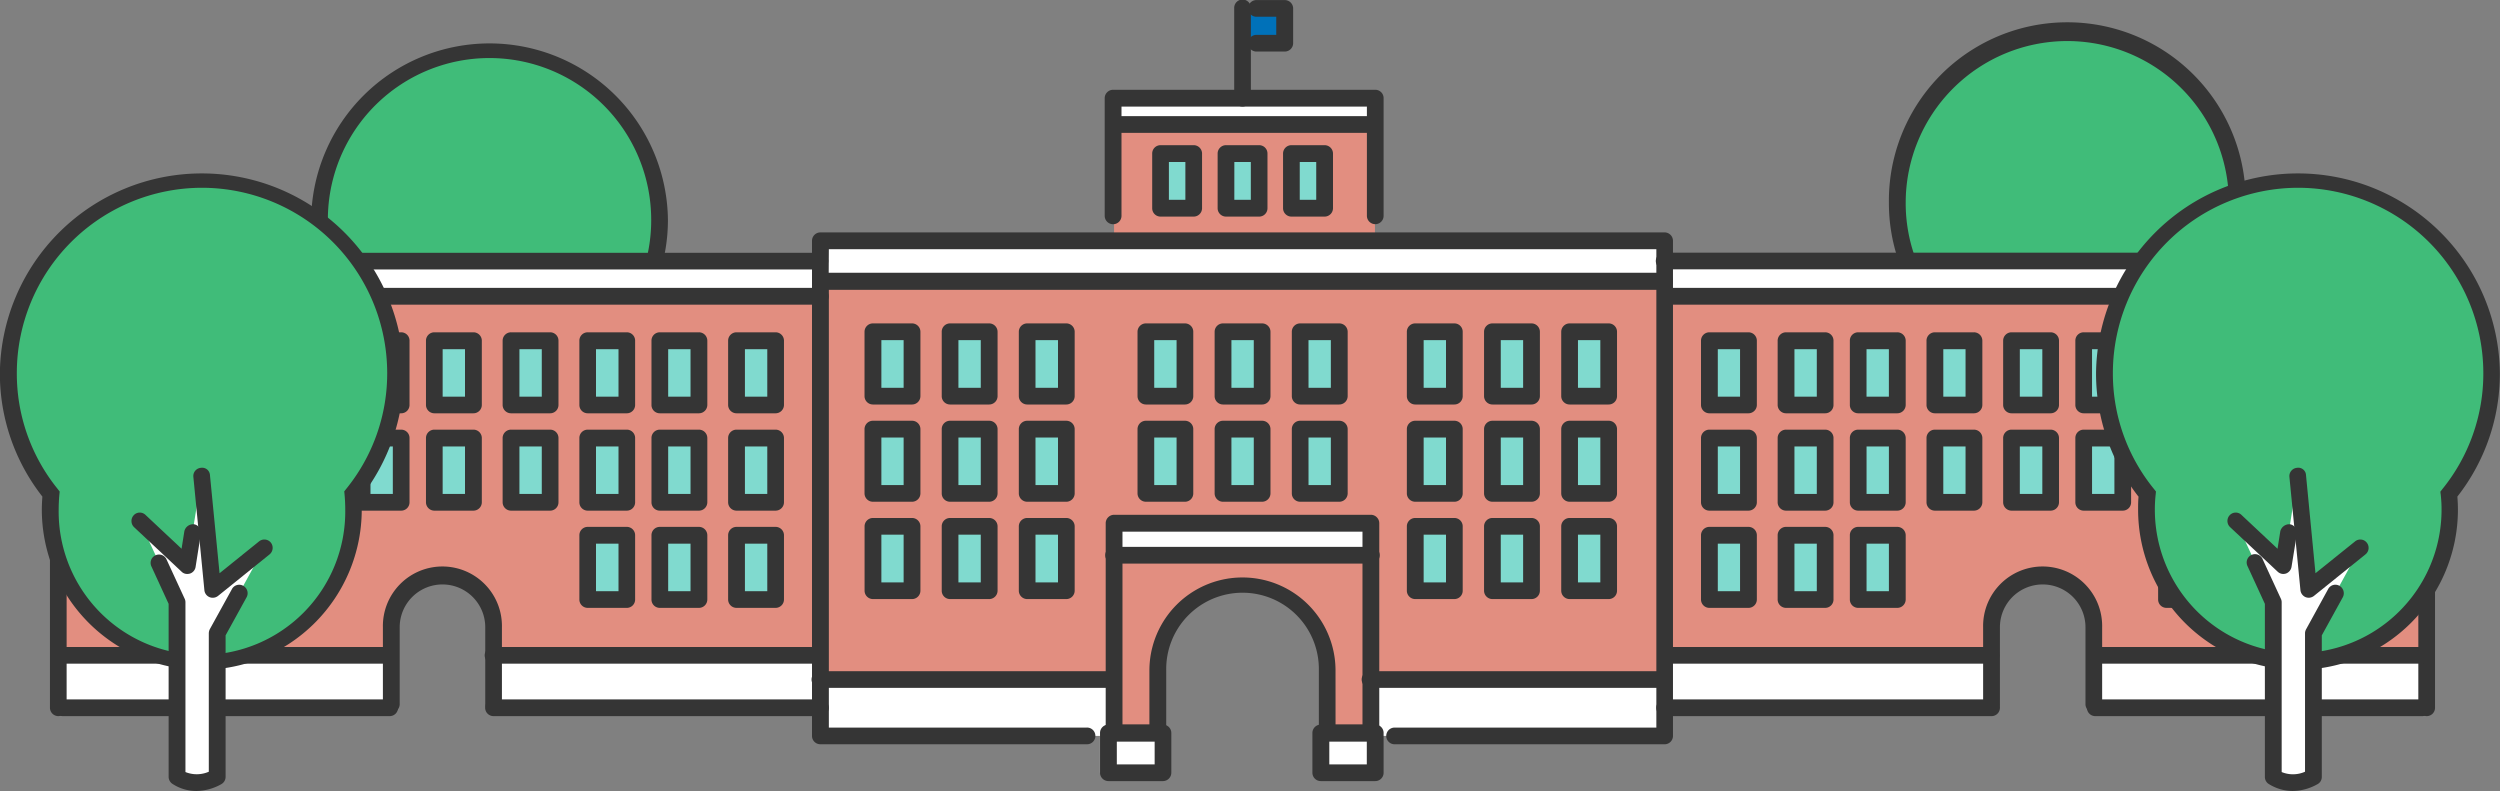 <svg xmlns="http://www.w3.org/2000/svg" width="100" height="31.639" viewBox="0 0 100 31.639">
  <rect x="0" y="0" width="100" height="31.639" fill="#808080" stroke="none"/>
  <g id="link_kiso-data" transform="translate(-12.927 -24.638)">
    <g id="グループ_62695" data-name="グループ 62695" transform="translate(88.483 25.608)">
      <g id="グループ_62693" data-name="グループ 62693" transform="translate(0.334 0.334)">
        <path id="パス_106389" data-name="パス 106389" d="M29.981,31.735a6.8,6.8,0,1,1,12.1,4.254c.018.178.027.365.027.547a5.329,5.329,0,1,1-10.658,0c0-.182.009-.369.027-.547A6.78,6.78,0,0,1,29.981,31.735Z" transform="translate(-29.981 -24.931)" fill="#40bc79"/>
      </g>
      <g id="グループ_62694" data-name="グループ 62694">
        <path id="パス_106390" data-name="パス 106390" d="M37.044,42.46A5.675,5.675,0,0,1,31.375,36.8c0-.147.009-.3.022-.445a7.054,7.054,0,0,1-1.491-4.357,7.136,7.136,0,1,1,14.271,0,7.054,7.054,0,0,1-1.491,4.357c.013.147.022.3.022.445A5.674,5.674,0,0,1,37.044,42.46Zm0-16.932a6.469,6.469,0,0,0-6.466,6.466A6.4,6.4,0,0,0,32,36.039l.089.1-.013.138a4.951,4.951,0,0,0-.027.516,5,5,0,1,0,9.99,0,4.947,4.947,0,0,0-.027-.516L42,36.141l.085-.1a6.4,6.4,0,0,0,1.42-4.045A6.468,6.468,0,0,0,37.044,25.528Z" transform="translate(-29.906 -24.856)" fill="#353535"/>
      </g>
      <path id="パス_106391" data-name="パス 106391" d="M31.018,28.857l1.669,1.566.507-3.151.387,3.983,1.811-1.46-1.651,3v5.051a1.33,1.33,0,0,1-1.411,0V31.7Z" transform="translate(-26.07 -16.517)" fill="#fff"/>
      <path id="パス_106392" data-name="パス 106392" d="M32.154,31.852a.357.357,0,0,1-.134-.027.343.343,0,0,1-.2-.276l-.387-3.987a.33.33,0,0,1,.3-.36l.031,0a.337.337,0,0,1,.334.3l.325,3.369L33.756,29.8a.347.347,0,0,1,.472.053.337.337,0,0,1-.053.467l-1.811,1.455A.345.345,0,0,1,32.154,31.852Z" transform="translate(-24.643 -16.78)" fill="#353535"/>
      <path id="パス_106393" data-name="パス 106393" d="M32.945,29.79a.324.324,0,0,1-.227-.093L31.049,28.13a.336.336,0,0,1-.018-.472.332.332,0,0,1,.472-.013l1.21,1.135.089-.534a.319.319,0,0,1,.383-.28.333.333,0,0,1,.276.383l-.187,1.157a.342.342,0,0,1-.223.267A.447.447,0,0,1,32.945,29.79Z" transform="translate(-26.328 -15.55)" fill="#353535"/>
      <path id="パス_106394" data-name="パス 106394" d="M32.749,36.279a1.537,1.537,0,0,1-.886-.267.329.329,0,0,1-.133-.267V29.671l-.605-1.313a.336.336,0,0,1,.165-.441.329.329,0,0,1,.445.165l.632,1.375a.311.311,0,0,1,.031.138v5.95a.944.944,0,0,0,.743-.013V30.7a.408.408,0,0,1,.04-.165l.779-1.411a.321.321,0,0,1,.454-.129.334.334,0,0,1,.133.449l-.734,1.339v4.962a.341.341,0,0,1-.174.294A1.812,1.812,0,0,1,32.749,36.279Z" transform="translate(-25.803 -14.417)" fill="#353535"/>
    </g>
    <g id="グループ_62698" data-name="グループ 62698" transform="translate(25.374 26.293)">
      <g id="グループ_62696" data-name="グループ 62696" transform="translate(0.334 0.334)">
        <path id="パス_106395" data-name="パス 106395" d="M15.8,31.885a6.8,6.8,0,1,1,12.1,4.254c.018.182.027.365.027.552a5.331,5.331,0,0,1-10.662,0c0-.187.013-.369.031-.552A6.78,6.78,0,0,1,15.8,31.885Z" transform="translate(-15.799 -25.085)" fill="#40bc79"/>
      </g>
      <g id="グループ_62697" data-name="グループ 62697">
        <path id="パス_106396" data-name="パス 106396" d="M22.857,42.614a5.674,5.674,0,0,1-5.665-5.665c0-.151.009-.3.022-.445a7.058,7.058,0,0,1-1.491-4.361,7.136,7.136,0,0,1,14.271,0A7.066,7.066,0,0,1,28.5,36.5c.013.147.022.294.022.445A5.678,5.678,0,0,1,22.857,42.614Zm0-16.937a6.464,6.464,0,0,0-5.042,10.511l.085.107-.013.134c-.013.174-.022.343-.022.521a5,5,0,1,0,9.964-.521l-.013-.134.085-.107a6.373,6.373,0,0,0,1.424-4.045A6.471,6.471,0,0,0,22.857,25.677Z" transform="translate(-15.724 -25.01)" fill="#353535"/>
      </g>
      <path id="パス_106397" data-name="パス 106397" d="M16.836,29.015,18.5,30.577l.507-3.151.383,3.983,1.816-1.455-1.651,3V38a1.33,1.33,0,0,1-1.411,0v-6.15Z" transform="translate(-11.888 -16.675)" fill="#fff"/>
      <path id="パス_106398" data-name="パス 106398" d="M17.968,32a.338.338,0,0,1-.334-.3l-.383-3.983a.33.33,0,0,1,.3-.36.316.316,0,0,1,.365.3l.329,3.364,1.331-1.072a.336.336,0,0,1,.418.525l-1.816,1.455A.359.359,0,0,1,17.968,32Z" transform="translate(-10.461 -16.935)" fill="#353535"/>
      <path id="パス_106399" data-name="パス 106399" d="M18.764,29.944a.316.316,0,0,1-.227-.093l-1.669-1.562a.337.337,0,0,1-.018-.476.332.332,0,0,1,.472-.013l1.21,1.135.089-.538A.37.37,0,0,1,19,28.12a.336.336,0,0,1,.276.383l-.187,1.157a.336.336,0,0,1-.222.267A.447.447,0,0,1,18.764,29.944Z" transform="translate(-12.147 -15.704)" fill="#353535"/>
      <path id="パス_106400" data-name="パス 106400" d="M18.568,36.433a1.59,1.59,0,0,1-.886-.263.342.342,0,0,1-.133-.267V29.825l-.605-1.313a.332.332,0,0,1,.165-.441.327.327,0,0,1,.445.165l.632,1.375a.316.316,0,0,1,.031.142V35.7a1.031,1.031,0,0,0,.743-.013V30.853a.317.317,0,0,1,.04-.16l.779-1.415a.325.325,0,0,1,.454-.129.334.334,0,0,1,.129.454l-.734,1.335V35.9a.342.342,0,0,1-.174.294A1.886,1.886,0,0,1,18.568,36.433Z" transform="translate(-11.621 -14.571)" fill="#353535"/>
    </g>
    <g id="グループ_62719" data-name="グループ 62719" transform="translate(14.925 24.638)">
      <g id="グループ_62718" data-name="グループ 62718">
        <rect id="長方形_21155" data-name="長方形 21155" width="30.448" height="1.462" transform="translate(0.334 10.44)" fill="#fff"/>
        <rect id="長方形_21156" data-name="長方形 21156" width="10.473" height="1.037" transform="translate(42.527 3.926)" fill="#fff"/>
        <rect id="長方形_21157" data-name="長方形 21157" width="13.103" height="2.13" transform="translate(0.486 26.182)" fill="#fff"/>
        <rect id="長方形_21158" data-name="長方形 21158" width="13.075" height="2.097" transform="translate(17.74 26.215)" fill="#fff"/>
        <rect id="長方形_21159" data-name="長方形 21159" width="11.75" height="2.289" transform="translate(30.815 27.147)" fill="#fff"/>
        <rect id="長方形_21160" data-name="長方形 21160" width="10.296" height="1.431" transform="translate(42.532 20.889)" fill="#fff"/>
        <rect id="長方形_21161" data-name="長方形 21161" width="2.518" height="1.473" transform="translate(42 29.436)" fill="#fff"/>
        <rect id="長方形_21162" data-name="長方形 21162" width="2.179" height="1.59" transform="translate(50.834 29.319)" fill="#fff"/>
        <rect id="長方形_21163" data-name="長方形 21163" width="11.705" height="2.256" transform="translate(52.883 27.18)" fill="#fff"/>
        <rect id="長方形_21164" data-name="長方形 21164" width="33.784" height="1.673" transform="translate(30.815 9.631)" fill="#fff"/>
        <rect id="長方形_21165" data-name="長方形 21165" width="30.448" height="1.462" transform="translate(64.622 10.44)" fill="#fff"/>
        <rect id="長方形_21166" data-name="長方形 21166" width="13.045" height="2.391" transform="translate(64.618 26.215)" fill="#fff"/>
        <rect id="長方形_21167" data-name="長方形 21167" width="13.173" height="2.097" transform="translate(81.717 26.215)" fill="#fff"/>
        <g id="グループ_62717" data-name="グループ 62717">
          <path id="パス_106401" data-name="パス 106401" d="M58.194,41.592l-13.073.033-.169-1.684L43.935,38.69,42.522,38.6l-1.312.879-.27,2.141L27.9,41.592V27.313h30.3Z" transform="translate(36.724 -15.41)" fill="#e28e80"/>
          <path id="パス_106402" data-name="パス 106402" d="M41.2,31.121H28.156a.334.334,0,1,1,0-.667H41.2a.334.334,0,0,1,0,.667Z" transform="translate(36.462 -4.573)" fill="#353535"/>
          <path id="パス_106403" data-name="パス 106403" d="M58.48,27.9H28.149a.336.336,0,0,1-.334-.334.34.34,0,0,1,.334-.338H58.48a.337.337,0,0,1,.334.338A.333.333,0,0,1,58.48,27.9Z" transform="translate(36.438 -15.713)" fill="#353535"/>
          <g id="グループ_62700" data-name="グループ 62700" transform="translate(66.042 13.292)">
            <g id="グループ_62699" data-name="グループ 62699" transform="translate(0.335 0.334)">
              <rect id="長方形_21168" data-name="長方形 21168" width="1.564" height="2.574" transform="translate(1.564 2.574) rotate(180)" fill="#80dacf"/>
              <rect id="長方形_21169" data-name="長方形 21169" width="1.564" height="2.574" transform="translate(1.564 6.466) rotate(180)" fill="#80dacf"/>
              <rect id="長方形_21170" data-name="長方形 21170" width="1.564" height="2.574" transform="translate(1.564 10.357) rotate(180)" fill="#80dacf"/>
            </g>
            <path id="パス_106404" data-name="パス 106404" d="M30.117,30.865H28.551a.336.336,0,0,1-.334-.334V27.959a.336.336,0,0,1,.334-.334h1.566a.336.336,0,0,1,.334.334v2.572A.336.336,0,0,1,30.117,30.865ZM28.889,30.2h.89v-1.9h-.89Z" transform="translate(-28.217 -27.625)" fill="#353535"/>
            <path id="パス_106405" data-name="パス 106405" d="M30.117,31.74H28.551a.336.336,0,0,1-.334-.334V28.834a.336.336,0,0,1,.334-.334h1.566a.336.336,0,0,1,.334.334v2.572A.336.336,0,0,1,30.117,31.74Zm-1.228-.668h.89v-1.9h-.89Z" transform="translate(-28.217 -24.606)" fill="#353535"/>
            <path id="パス_106406" data-name="パス 106406" d="M30.117,32.614H28.551a.336.336,0,0,1-.334-.334V29.708a.336.336,0,0,1,.334-.334h1.566a.336.336,0,0,1,.334.334V32.28A.336.336,0,0,1,30.117,32.614Zm-1.228-.667h.89v-1.9h-.89Z" transform="translate(-28.217 -21.591)" fill="#353535"/>
          </g>
          <g id="グループ_62702" data-name="グループ 62702" transform="translate(69.108 13.292)">
            <g id="グループ_62701" data-name="グループ 62701" transform="translate(0.337 0.334)">
              <rect id="長方形_21171" data-name="長方形 21171" width="1.564" height="2.574" transform="translate(1.564 2.574) rotate(180)" fill="#80dacf"/>
              <rect id="長方形_21172" data-name="長方形 21172" width="1.564" height="2.574" transform="translate(1.564 6.466) rotate(180)" fill="#80dacf"/>
              <rect id="長方形_21173" data-name="長方形 21173" width="1.564" height="2.574" transform="translate(1.564 10.357) rotate(180)" fill="#80dacf"/>
            </g>
            <path id="パス_106407" data-name="パス 106407" d="M30.806,30.865H29.24a.336.336,0,0,1-.334-.334V27.959a.336.336,0,0,1,.334-.334h1.566a.333.333,0,0,1,.334.334v2.572A.333.333,0,0,1,30.806,30.865ZM29.578,30.2h.894v-1.9h-.894Z" transform="translate(-28.906 -27.625)" fill="#353535"/>
            <path id="パス_106408" data-name="パス 106408" d="M30.806,31.74H29.24a.336.336,0,0,1-.334-.334V28.834a.336.336,0,0,1,.334-.334h1.566a.333.333,0,0,1,.334.334v2.572A.333.333,0,0,1,30.806,31.74Zm-1.228-.668h.894v-1.9h-.894Z" transform="translate(-28.906 -24.606)" fill="#353535"/>
            <path id="パス_106409" data-name="パス 106409" d="M30.806,32.614H29.24a.336.336,0,0,1-.334-.334V29.708a.336.336,0,0,1,.334-.334h1.566a.333.333,0,0,1,.334.334V32.28A.333.333,0,0,1,30.806,32.614Zm-1.228-.667h.894v-1.9h-.894Z" transform="translate(-28.906 -21.591)" fill="#353535"/>
          </g>
          <g id="グループ_62704" data-name="グループ 62704" transform="translate(71.996 13.292)">
            <g id="グループ_62703" data-name="グループ 62703" transform="translate(0.333 0.334)">
              <rect id="長方形_21174" data-name="長方形 21174" width="1.564" height="2.574" transform="translate(1.564 2.574) rotate(180)" fill="#80dacf"/>
              <rect id="長方形_21175" data-name="長方形 21175" width="1.564" height="2.574" transform="translate(1.564 6.466) rotate(180)" fill="#80dacf"/>
              <rect id="長方形_21176" data-name="長方形 21176" width="1.564" height="2.574" transform="translate(1.564 10.357) rotate(180)" fill="#80dacf"/>
            </g>
            <path id="パス_106410" data-name="パス 106410" d="M31.451,30.865H29.889a.333.333,0,0,1-.334-.334V27.959a.333.333,0,0,1,.334-.334h1.562a.337.337,0,0,1,.338.334v2.572A.337.337,0,0,1,31.451,30.865ZM30.222,30.2h.894v-1.9h-.894Z" transform="translate(-29.555 -27.625)" fill="#353535"/>
            <path id="パス_106411" data-name="パス 106411" d="M31.451,31.74H29.889a.333.333,0,0,1-.334-.334V28.834a.333.333,0,0,1,.334-.334h1.562a.337.337,0,0,1,.338.334v2.572A.337.337,0,0,1,31.451,31.74Zm-1.228-.668h.894v-1.9h-.894Z" transform="translate(-29.555 -24.606)" fill="#353535"/>
            <path id="パス_106412" data-name="パス 106412" d="M31.451,32.614H29.889a.333.333,0,0,1-.334-.334V29.708a.333.333,0,0,1,.334-.334h1.562a.337.337,0,0,1,.338.334V32.28A.337.337,0,0,1,31.451,32.614Zm-1.228-.667h.894v-1.9h-.894Z" transform="translate(-29.555 -21.591)" fill="#353535"/>
          </g>
          <g id="グループ_62705" data-name="グループ 62705" transform="translate(75.062 13.292)">
            <rect id="長方形_21177" data-name="長方形 21177" width="1.564" height="2.574" transform="translate(1.898 2.908) rotate(180)" fill="#80dacf"/>
            <rect id="長方形_21178" data-name="長方形 21178" width="1.564" height="2.574" transform="translate(1.898 6.8) rotate(180)" fill="#80dacf"/>
            <path id="パス_106413" data-name="パス 106413" d="M32.14,30.865H30.578a.336.336,0,0,1-.334-.334V27.959a.336.336,0,0,1,.334-.334H32.14a.337.337,0,0,1,.338.334v2.572A.337.337,0,0,1,32.14,30.865ZM30.916,30.2h.89v-1.9h-.89Z" transform="translate(-30.244 -27.625)" fill="#353535"/>
            <path id="パス_106414" data-name="パス 106414" d="M32.14,31.74H30.578a.336.336,0,0,1-.334-.334V28.834a.336.336,0,0,1,.334-.334H32.14a.337.337,0,0,1,.338.334v2.572A.337.337,0,0,1,32.14,31.74Zm-1.224-.668h.89v-1.9h-.89Z" transform="translate(-30.244 -24.606)" fill="#353535"/>
            <rect id="長方形_21179" data-name="長方形 21179" width="1.564" height="2.574" transform="translate(4.966 2.908) rotate(180)" fill="#80dacf"/>
            <rect id="長方形_21180" data-name="長方形 21180" width="1.564" height="2.574" transform="translate(4.966 6.8) rotate(180)" fill="#80dacf"/>
            <path id="パス_106415" data-name="パス 106415" d="M32.833,30.865H31.267a.336.336,0,0,1-.334-.334V27.959a.336.336,0,0,1,.334-.334h1.566a.336.336,0,0,1,.334.334v2.572A.336.336,0,0,1,32.833,30.865ZM31.6,30.2h.9v-1.9h-.9Z" transform="translate(-27.867 -27.625)" fill="#353535"/>
            <path id="パス_106416" data-name="パス 106416" d="M32.833,31.74H31.267a.336.336,0,0,1-.334-.334V28.834a.336.336,0,0,1,.334-.334h1.566a.336.336,0,0,1,.334.334v2.572A.336.336,0,0,1,32.833,31.74ZM31.6,31.072h.9v-1.9h-.9Z" transform="translate(-27.867 -24.606)" fill="#353535"/>
            <rect id="長方形_21181" data-name="長方形 21181" width="1.564" height="2.574" transform="translate(7.85 2.908) rotate(180)" fill="#80dacf"/>
            <rect id="長方形_21182" data-name="長方形 21182" width="1.564" height="2.574" transform="translate(7.85 6.8) rotate(180)" fill="#80dacf"/>
            <path id="パス_106417" data-name="パス 106417" d="M33.478,30.865H31.916a.333.333,0,0,1-.334-.334V27.959a.333.333,0,0,1,.334-.334h1.562a.333.333,0,0,1,.334.334v2.572A.333.333,0,0,1,33.478,30.865ZM32.249,30.2h.894v-1.9h-.894Z" transform="translate(-25.628 -27.625)" fill="#353535"/>
            <path id="パス_106418" data-name="パス 106418" d="M33.478,31.74H31.916a.333.333,0,0,1-.334-.334V28.834a.333.333,0,0,1,.334-.334h1.562a.333.333,0,0,1,.334.334v2.572A.333.333,0,0,1,33.478,31.74Zm-1.228-.668h.894v-1.9h-.894Z" transform="translate(-25.628 -24.606)" fill="#353535"/>
          </g>
          <g id="グループ_62707" data-name="グループ 62707" transform="translate(84.327 13.292)">
            <rect id="長方形_21183" data-name="長方形 21183" width="1.564" height="2.574" transform="translate(1.896 10.692) rotate(180)" fill="#80dacf"/>
            <path id="パス_106419" data-name="パス 106419" d="M34.222,32.614H32.66a.333.333,0,0,1-.334-.334V29.708a.333.333,0,0,1,.334-.334h1.562a.336.336,0,0,1,.334.334V32.28A.336.336,0,0,1,34.222,32.614Zm-1.228-.667h.894v-1.9h-.894Z" transform="translate(-32.326 -21.591)" fill="#353535"/>
            <rect id="長方形_21184" data-name="長方形 21184" width="1.564" height="2.574" transform="translate(4.963 10.692) rotate(180)" fill="#80dacf"/>
            <path id="パス_106420" data-name="パス 106420" d="M34.911,32.614H33.349a.333.333,0,0,1-.334-.334V29.708a.333.333,0,0,1,.334-.334h1.562a.337.337,0,0,1,.338.334V32.28A.337.337,0,0,1,34.911,32.614Zm-1.228-.667h.894v-1.9h-.894Z" transform="translate(-29.949 -21.591)" fill="#353535"/>
            <rect id="長方形_21185" data-name="長方形 21185" width="1.564" height="2.574" transform="translate(7.848 10.692) rotate(180)" fill="#80dacf"/>
            <g id="グループ_62706" data-name="グループ 62706">
              <rect id="長方形_21186" data-name="長方形 21186" width="1.564" height="2.574" transform="translate(1.896 2.908) rotate(180)" fill="#80dacf"/>
              <rect id="長方形_21187" data-name="長方形 21187" width="1.564" height="2.574" transform="translate(1.896 6.8) rotate(180)" fill="#80dacf"/>
              <path id="パス_106421" data-name="パス 106421" d="M34.222,30.865H32.66a.333.333,0,0,1-.334-.334V27.959a.333.333,0,0,1,.334-.334h1.562a.336.336,0,0,1,.334.334v2.572A.336.336,0,0,1,34.222,30.865ZM32.993,30.2h.894v-1.9h-.894Z" transform="translate(-32.326 -27.625)" fill="#353535"/>
              <path id="パス_106422" data-name="パス 106422" d="M34.222,31.74H32.66a.333.333,0,0,1-.334-.334V28.834a.333.333,0,0,1,.334-.334h1.562a.336.336,0,0,1,.334.334v2.572A.336.336,0,0,1,34.222,31.74Zm-1.228-.668h.894v-1.9h-.894Z" transform="translate(-32.326 -24.606)" fill="#353535"/>
              <rect id="長方形_21188" data-name="長方形 21188" width="1.564" height="2.574" transform="translate(4.963 2.908) rotate(180)" fill="#80dacf"/>
              <rect id="長方形_21189" data-name="長方形 21189" width="1.564" height="2.574" transform="translate(4.963 6.8) rotate(180)" fill="#80dacf"/>
              <path id="パス_106423" data-name="パス 106423" d="M34.911,30.865H33.349a.333.333,0,0,1-.334-.334V27.959a.333.333,0,0,1,.334-.334h1.562a.337.337,0,0,1,.338.334v2.572A.337.337,0,0,1,34.911,30.865ZM33.683,30.2h.894v-1.9h-.894Z" transform="translate(-29.949 -27.625)" fill="#353535"/>
              <path id="パス_106424" data-name="パス 106424" d="M34.911,31.74H33.349a.333.333,0,0,1-.334-.334V28.834a.333.333,0,0,1,.334-.334h1.562a.337.337,0,0,1,.338.334v2.572A.337.337,0,0,1,34.911,31.74Zm-1.228-.668h.894v-1.9h-.894Z" transform="translate(-29.949 -24.606)" fill="#353535"/>
              <rect id="長方形_21190" data-name="長方形 21190" width="1.564" height="2.574" transform="translate(7.848 2.908) rotate(180)" fill="#80dacf"/>
              <rect id="長方形_21191" data-name="長方形 21191" width="1.564" height="2.574" transform="translate(7.848 6.8) rotate(180)" fill="#80dacf"/>
              <path id="パス_106425" data-name="パス 106425" d="M35.559,30.865H34a.336.336,0,0,1-.334-.334V27.959A.336.336,0,0,1,34,27.625h1.562a.337.337,0,0,1,.338.334v2.572A.337.337,0,0,1,35.559,30.865ZM34.33,30.2h.894v-1.9H34.33Z" transform="translate(-27.713 -27.625)" fill="#353535"/>
              <path id="パス_106426" data-name="パス 106426" d="M35.559,31.74H34a.336.336,0,0,1-.334-.334V28.834A.336.336,0,0,1,34,28.5h1.562a.337.337,0,0,1,.338.334v2.572A.337.337,0,0,1,35.559,31.74Zm-1.228-.668h.894v-1.9H34.33Z" transform="translate(-27.713 -24.606)" fill="#353535"/>
            </g>
            <path id="パス_106427" data-name="パス 106427" d="M35.559,32.614H34a.336.336,0,0,1-.334-.334V29.708A.336.336,0,0,1,34,29.374h1.562a.337.337,0,0,1,.338.334V32.28A.337.337,0,0,1,35.559,32.614Zm-1.228-.667h.894v-1.9H34.33Z" transform="translate(-27.713 -21.591)" fill="#353535"/>
          </g>
          <path id="パス_106428" data-name="パス 106428" d="M58.631,45.448a.336.336,0,0,1-.334-.334V27.576H28.149a.334.334,0,1,1,0-.667H58.965v18.2A.333.333,0,0,1,58.631,45.448Z" transform="translate(36.438 -16.803)" fill="#353535"/>
          <path id="パス_106429" data-name="パス 106429" d="M41.227,31.593H28.149a.334.334,0,0,1,0-.668H41.227a.334.334,0,0,1,0,.668Z" transform="translate(36.438 -2.948)" fill="#353535"/>
          <path id="パス_106430" data-name="パス 106430" d="M45.074,31.121H32.027a.334.334,0,0,1,0-.667H45.074a.334.334,0,1,1,0,.667Z" transform="translate(49.817 -4.573)" fill="#353535"/>
          <path id="パス_106431" data-name="パス 106431" d="M45.1,31.593H32.02a.334.334,0,0,1,0-.668H45.1a.334.334,0,1,1,0,.668Z" transform="translate(49.793 -2.948)" fill="#353535"/>
          <path id="パス_106432" data-name="パス 106432" d="M35.181,35.535a.336.336,0,0,1-.334-.334V32.122a1.711,1.711,0,1,0-3.422,0V35.2a.336.336,0,0,1-.672,0V32.122a2.381,2.381,0,1,1,4.761,0V35.2A.333.333,0,0,1,35.181,35.535Z" transform="translate(46.574 -7.033)" fill="#353535"/>
          <path id="パス_106433" data-name="パス 106433" d="M32.025,43.022H20.308V27.178H54.059V43.055H42.343V36.764H31.991Z" transform="translate(10.54 -15.875)" fill="#e28e80"/>
          <path id="パス_106434" data-name="パス 106434" d="M13.485,41.592l13.073.033.169-1.684,1.017-1.251,1.413-.085,1.312.879.27,2.141,13.042-.033V27.313h-30.3Z" transform="translate(-12.999 -15.41)" fill="#e28e80"/>
          <path id="パス_106435" data-name="パス 106435" d="M24.826,36.667H22.939V29.654H33.21v6.991H31.523V33.606c0-1.865-2.839-2.866-3.5-2.866s-3.262,1-3.262,3.128S24.826,36.667,24.826,36.667Z" transform="translate(19.616 -7.333)" fill="#e28e80"/>
          <rect id="長方形_21192" data-name="長方形 21192" width="10.435" height="4.527" transform="translate(42.565 4.963)" fill="#e28e80"/>
          <rect id="長方形_21193" data-name="長方形 21193" width="1.673" height="1.523" transform="translate(47.757 0.303)" fill="#0071b9"/>
          <rect id="長方形_21194" data-name="長方形 21194" width="1.326" height="2.183" transform="translate(44.423 6.145)" fill="#80dacf"/>
          <rect id="長方形_21195" data-name="長方形 21195" width="1.326" height="2.183" transform="translate(47.041 6.145)" fill="#80dacf"/>
          <rect id="長方形_21196" data-name="長方形 21196" width="1.326" height="2.183" transform="translate(49.659 6.145)" fill="#80dacf"/>
          <rect id="長方形_21197" data-name="長方形 21197" width="1.564" height="2.574" transform="translate(32.918 13.271)" fill="#80dacf"/>
          <rect id="長方形_21198" data-name="長方形 21198" width="1.564" height="2.574" transform="translate(32.918 17.163)" fill="#80dacf"/>
          <rect id="長方形_21199" data-name="長方形 21199" width="1.564" height="2.574" transform="translate(32.918 21.055)" fill="#80dacf"/>
          <rect id="長方形_21200" data-name="長方形 21200" width="1.564" height="2.574" transform="translate(36.004 13.271)" fill="#80dacf"/>
          <rect id="長方形_21201" data-name="長方形 21201" width="1.564" height="2.574" transform="translate(36.004 17.163)" fill="#80dacf"/>
          <rect id="長方形_21202" data-name="長方形 21202" width="1.564" height="2.574" transform="translate(36.004 21.055)" fill="#80dacf"/>
          <rect id="長方形_21203" data-name="長方形 21203" width="1.564" height="2.574" transform="translate(39.09 13.271)" fill="#80dacf"/>
          <rect id="長方形_21204" data-name="長方形 21204" width="1.564" height="2.574" transform="translate(39.09 17.163)" fill="#80dacf"/>
          <rect id="長方形_21205" data-name="長方形 21205" width="1.564" height="2.574" transform="translate(43.836 13.271)" fill="#80dacf"/>
          <rect id="長方形_21206" data-name="長方形 21206" width="1.564" height="2.574" transform="translate(43.836 17.163)" fill="#80dacf"/>
          <rect id="長方形_21207" data-name="長方形 21207" width="1.564" height="2.574" transform="translate(46.922 13.271)" fill="#80dacf"/>
          <rect id="長方形_21208" data-name="長方形 21208" width="1.564" height="2.574" transform="translate(46.922 17.163)" fill="#80dacf"/>
          <rect id="長方形_21209" data-name="長方形 21209" width="1.564" height="2.574" transform="translate(50.009 13.271)" fill="#80dacf"/>
          <rect id="長方形_21210" data-name="長方形 21210" width="1.564" height="2.574" transform="translate(50.009 17.163)" fill="#80dacf"/>
          <rect id="長方形_21211" data-name="長方形 21211" width="1.564" height="2.574" transform="translate(39.09 21.055)" fill="#80dacf"/>
          <rect id="長方形_21212" data-name="長方形 21212" width="1.564" height="2.574" transform="translate(54.613 13.271)" fill="#80dacf"/>
          <rect id="長方形_21213" data-name="長方形 21213" width="1.564" height="2.574" transform="translate(54.613 17.163)" fill="#80dacf"/>
          <rect id="長方形_21214" data-name="長方形 21214" width="1.564" height="2.574" transform="translate(54.613 21.055)" fill="#80dacf"/>
          <rect id="長方形_21215" data-name="長方形 21215" width="1.564" height="2.574" transform="translate(57.699 13.271)" fill="#80dacf"/>
          <rect id="長方形_21216" data-name="長方形 21216" width="1.564" height="2.574" transform="translate(57.699 17.163)" fill="#80dacf"/>
          <rect id="長方形_21217" data-name="長方形 21217" width="1.564" height="2.574" transform="translate(57.699 21.055)" fill="#80dacf"/>
          <rect id="長方形_21218" data-name="長方形 21218" width="1.564" height="2.574" transform="translate(60.786 13.271)" fill="#80dacf"/>
          <rect id="長方形_21219" data-name="長方形 21219" width="1.564" height="2.574" transform="translate(60.786 17.163)" fill="#80dacf"/>
          <rect id="長方形_21220" data-name="長方形 21220" width="1.564" height="2.574" transform="translate(60.786 21.055)" fill="#80dacf"/>
          <path id="パス_106436" data-name="パス 106436" d="M30.665,31.121H17.622a.334.334,0,1,1,0-.667H30.665a.334.334,0,0,1,0,.667Z" transform="translate(0.12 -4.573)" fill="#353535"/>
          <path id="パス_106437" data-name="パス 106437" d="M44.075,27.9H13.744a.336.336,0,0,1-.334-.334.34.34,0,0,1,.334-.338H44.075a.34.34,0,0,1,.334.338A.336.336,0,0,1,44.075,27.9Z" transform="translate(-13.259 -15.713)" fill="#353535"/>
          <g id="グループ_62709" data-name="グループ 62709" transform="translate(27.127 13.292)">
            <g id="グループ_62708" data-name="グループ 62708" transform="translate(0.336 0.334)">
              <rect id="長方形_21221" data-name="長方形 21221" width="1.564" height="2.574" fill="#80dacf"/>
              <rect id="長方形_21222" data-name="長方形 21222" width="1.564" height="2.574" transform="translate(0 3.892)" fill="#80dacf"/>
              <rect id="長方形_21223" data-name="長方形 21223" width="1.564" height="2.574" transform="translate(0 7.783)" fill="#80dacf"/>
            </g>
            <path id="パス_106438" data-name="パス 106438" d="M21.372,30.865H19.806a.336.336,0,0,1-.334-.334V27.959a.336.336,0,0,1,.334-.334h1.566a.336.336,0,0,1,.334.334v2.572A.336.336,0,0,1,21.372,30.865ZM20.144,30.2h.894v-1.9h-.894Z" transform="translate(-19.472 -27.625)" fill="#353535"/>
            <path id="パス_106439" data-name="パス 106439" d="M21.372,31.74H19.806a.336.336,0,0,1-.334-.334V28.834a.336.336,0,0,1,.334-.334h1.566a.336.336,0,0,1,.334.334v2.572A.336.336,0,0,1,21.372,31.74Zm-1.228-.668h.894v-1.9h-.894Z" transform="translate(-19.472 -24.606)" fill="#353535"/>
            <path id="パス_106440" data-name="パス 106440" d="M21.372,32.614H19.806a.336.336,0,0,1-.334-.334V29.708a.336.336,0,0,1,.334-.334h1.566a.336.336,0,0,1,.334.334V32.28A.336.336,0,0,1,21.372,32.614Zm-1.228-.667h.894v-1.9h-.894Z" transform="translate(-19.472 -21.591)" fill="#353535"/>
          </g>
          <g id="グループ_62711" data-name="グループ 62711" transform="translate(24.061 13.292)">
            <g id="グループ_62710" data-name="グループ 62710" transform="translate(0.334 0.334)">
              <rect id="長方形_21224" data-name="長方形 21224" width="1.564" height="2.574" fill="#80dacf"/>
              <rect id="長方形_21225" data-name="長方形 21225" width="1.564" height="2.574" transform="translate(0 3.892)" fill="#80dacf"/>
              <rect id="長方形_21226" data-name="長方形 21226" width="1.564" height="2.574" transform="translate(0 7.783)" fill="#80dacf"/>
            </g>
            <path id="パス_106441" data-name="パス 106441" d="M20.679,30.865H19.117a.333.333,0,0,1-.334-.334V27.959a.333.333,0,0,1,.334-.334h1.562a.337.337,0,0,1,.338.334v2.572A.337.337,0,0,1,20.679,30.865ZM19.451,30.2h.894v-1.9h-.894Z" transform="translate(-18.783 -27.625)" fill="#353535"/>
            <path id="パス_106442" data-name="パス 106442" d="M20.679,31.74H19.117a.333.333,0,0,1-.334-.334V28.834a.333.333,0,0,1,.334-.334h1.562a.337.337,0,0,1,.338.334v2.572A.337.337,0,0,1,20.679,31.74Zm-1.228-.668h.894v-1.9h-.894Z" transform="translate(-18.783 -24.606)" fill="#353535"/>
            <path id="パス_106443" data-name="パス 106443" d="M20.679,32.614H19.117a.333.333,0,0,1-.334-.334V29.708a.333.333,0,0,1,.334-.334h1.562a.337.337,0,0,1,.338.334V32.28A.337.337,0,0,1,20.679,32.614Zm-1.228-.667h.894v-1.9h-.894Z" transform="translate(-18.783 -21.591)" fill="#353535"/>
          </g>
          <g id="グループ_62713" data-name="グループ 62713" transform="translate(21.177 13.292)">
            <g id="グループ_62712" data-name="グループ 62712" transform="translate(0.333 0.334)">
              <rect id="長方形_21227" data-name="長方形 21227" width="1.564" height="2.574" fill="#80dacf"/>
              <rect id="長方形_21228" data-name="長方形 21228" width="1.564" height="2.574" transform="translate(0 3.892)" fill="#80dacf"/>
              <rect id="長方形_21229" data-name="長方形 21229" width="1.564" height="2.574" transform="translate(0 7.783)" fill="#80dacf"/>
            </g>
            <path id="パス_106444" data-name="パス 106444" d="M20.031,30.865H18.469a.333.333,0,0,1-.334-.334V27.959a.333.333,0,0,1,.334-.334h1.562a.333.333,0,0,1,.334.334v2.572A.333.333,0,0,1,20.031,30.865ZM18.8,30.2H19.7v-1.9H18.8Z" transform="translate(-18.135 -27.625)" fill="#353535"/>
            <path id="パス_106445" data-name="パス 106445" d="M20.031,31.74H18.469a.333.333,0,0,1-.334-.334V28.834a.333.333,0,0,1,.334-.334h1.562a.333.333,0,0,1,.334.334v2.572A.333.333,0,0,1,20.031,31.74ZM18.8,31.072H19.7v-1.9H18.8Z" transform="translate(-18.135 -24.606)" fill="#353535"/>
            <path id="パス_106446" data-name="パス 106446" d="M20.031,32.614H18.469a.333.333,0,0,1-.334-.334V29.708a.333.333,0,0,1,.334-.334h1.562a.333.333,0,0,1,.334.334V32.28A.333.333,0,0,1,20.031,32.614ZM18.8,31.946H19.7v-1.9H18.8Z" transform="translate(-18.135 -21.591)" fill="#353535"/>
          </g>
          <g id="グループ_62714" data-name="グループ 62714" transform="translate(12.157 13.292)">
            <rect id="長方形_21230" data-name="長方形 21230" width="1.564" height="2.574" transform="translate(6.286 0.334)" fill="#80dacf"/>
            <rect id="長方形_21231" data-name="長方形 21231" width="1.564" height="2.574" transform="translate(6.286 4.226)" fill="#80dacf"/>
            <path id="パス_106447" data-name="パス 106447" d="M19.345,30.865H17.783a.337.337,0,0,1-.338-.334V27.959a.337.337,0,0,1,.338-.334h1.562a.333.333,0,0,1,.334.334v2.572A.333.333,0,0,1,19.345,30.865ZM18.117,30.2h.894v-1.9h-.894Z" transform="translate(-11.495 -27.625)" fill="#353535"/>
            <path id="パス_106448" data-name="パス 106448" d="M19.345,31.74H17.783a.337.337,0,0,1-.338-.334V28.834a.337.337,0,0,1,.338-.334h1.562a.333.333,0,0,1,.334.334v2.572A.333.333,0,0,1,19.345,31.74Zm-1.228-.668h.894v-1.9h-.894Z" transform="translate(-11.495 -24.606)" fill="#353535"/>
            <rect id="長方形_21232" data-name="長方形 21232" width="1.564" height="2.574" transform="translate(3.219 0.334)" fill="#80dacf"/>
            <rect id="長方形_21233" data-name="長方形 21233" width="1.564" height="2.574" transform="translate(3.219 4.226)" fill="#80dacf"/>
            <path id="パス_106449" data-name="パス 106449" d="M18.656,30.865H17.09a.336.336,0,0,1-.334-.334V27.959a.336.336,0,0,1,.334-.334h1.566a.336.336,0,0,1,.334.334v2.572A.336.336,0,0,1,18.656,30.865ZM17.423,30.2h.894v-1.9h-.894Z" transform="translate(-13.872 -27.625)" fill="#353535"/>
            <path id="パス_106450" data-name="パス 106450" d="M18.656,31.74H17.09a.336.336,0,0,1-.334-.334V28.834a.336.336,0,0,1,.334-.334h1.566a.336.336,0,0,1,.334.334v2.572A.336.336,0,0,1,18.656,31.74Zm-1.233-.668h.894v-1.9h-.894Z" transform="translate(-13.872 -24.606)" fill="#353535"/>
            <rect id="長方形_21234" data-name="長方形 21234" width="1.564" height="2.574" transform="translate(0.334 0.334)" fill="#80dacf"/>
            <rect id="長方形_21235" data-name="長方形 21235" width="1.564" height="2.574" transform="translate(0.334 4.226)" fill="#80dacf"/>
            <path id="パス_106451" data-name="パス 106451" d="M18,30.865H16.442a.336.336,0,0,1-.334-.334V27.959a.336.336,0,0,1,.334-.334H18a.333.333,0,0,1,.334.334v2.572A.333.333,0,0,1,18,30.865ZM16.775,30.2h.894v-1.9h-.894Z" transform="translate(-16.108 -27.625)" fill="#353535"/>
            <path id="パス_106452" data-name="パス 106452" d="M18,31.74H16.442a.336.336,0,0,1-.334-.334V28.834a.336.336,0,0,1,.334-.334H18a.333.333,0,0,1,.334.334v2.572A.333.333,0,0,1,18,31.74Zm-1.228-.668h.894v-1.9h-.894Z" transform="translate(-16.108 -24.606)" fill="#353535"/>
          </g>
          <g id="グループ_62716" data-name="グループ 62716" transform="translate(2.892 13.292)">
            <rect id="長方形_21236" data-name="長方形 21236" width="1.564" height="2.574" transform="translate(6.288 8.118)" fill="#80dacf"/>
            <path id="パス_106453" data-name="パス 106453" d="M17.264,32.614H15.7a.333.333,0,0,1-.334-.334V29.708a.333.333,0,0,1,.334-.334h1.566a.336.336,0,0,1,.334.334V32.28A.336.336,0,0,1,17.264,32.614Zm-1.233-.667h.894v-1.9h-.894Z" transform="translate(-9.41 -21.591)" fill="#353535"/>
            <rect id="長方形_21237" data-name="長方形 21237" width="1.564" height="2.574" transform="translate(3.221 8.118)" fill="#80dacf"/>
            <path id="パス_106454" data-name="パス 106454" d="M16.571,32.614H15.009a.333.333,0,0,1-.334-.334V29.708a.333.333,0,0,1,.334-.334h1.562a.333.333,0,0,1,.334.334V32.28A.333.333,0,0,1,16.571,32.614Zm-1.228-.667h.894v-1.9h-.894Z" transform="translate(-11.787 -21.591)" fill="#353535"/>
            <rect id="長方形_21238" data-name="長方形 21238" width="1.564" height="2.574" transform="translate(0.336 8.118)" fill="#80dacf"/>
            <g id="グループ_62715" data-name="グループ 62715">
              <rect id="長方形_21239" data-name="長方形 21239" width="1.564" height="2.574" transform="translate(6.288 0.334)" fill="#80dacf"/>
              <rect id="長方形_21240" data-name="長方形 21240" width="1.564" height="2.574" transform="translate(6.288 4.226)" fill="#80dacf"/>
              <path id="パス_106455" data-name="パス 106455" d="M17.264,30.865H15.7a.333.333,0,0,1-.334-.334V27.959a.333.333,0,0,1,.334-.334h1.566a.336.336,0,0,1,.334.334v2.572A.336.336,0,0,1,17.264,30.865ZM16.031,30.2h.894v-1.9h-.894Z" transform="translate(-9.41 -27.625)" fill="#353535"/>
              <path id="パス_106456" data-name="パス 106456" d="M17.264,31.74H15.7a.333.333,0,0,1-.334-.334V28.834A.333.333,0,0,1,15.7,28.5h1.566a.336.336,0,0,1,.334.334v2.572A.336.336,0,0,1,17.264,31.74Zm-1.233-.668h.894v-1.9h-.894Z" transform="translate(-9.41 -24.606)" fill="#353535"/>
              <rect id="長方形_21241" data-name="長方形 21241" width="1.564" height="2.574" transform="translate(3.221 0.334)" fill="#80dacf"/>
              <rect id="長方形_21242" data-name="長方形 21242" width="1.564" height="2.574" transform="translate(3.221 4.226)" fill="#80dacf"/>
              <path id="パス_106457" data-name="パス 106457" d="M16.571,30.865H15.009a.333.333,0,0,1-.334-.334V27.959a.333.333,0,0,1,.334-.334h1.562a.333.333,0,0,1,.334.334v2.572A.333.333,0,0,1,16.571,30.865ZM15.342,30.2h.894v-1.9h-.894Z" transform="translate(-11.787 -27.625)" fill="#353535"/>
              <path id="パス_106458" data-name="パス 106458" d="M16.571,31.74H15.009a.333.333,0,0,1-.334-.334V28.834a.333.333,0,0,1,.334-.334h1.562a.333.333,0,0,1,.334.334v2.572A.333.333,0,0,1,16.571,31.74Zm-1.228-.668h.894v-1.9h-.894Z" transform="translate(-11.787 -24.606)" fill="#353535"/>
              <rect id="長方形_21243" data-name="長方形 21243" width="1.564" height="2.574" transform="translate(0.336 0.334)" fill="#80dacf"/>
              <rect id="長方形_21244" data-name="長方形 21244" width="1.564" height="2.574" transform="translate(0.336 4.226)" fill="#80dacf"/>
              <path id="パス_106459" data-name="パス 106459" d="M15.926,30.865H14.364a.337.337,0,0,1-.338-.334V27.959a.337.337,0,0,1,.338-.334h1.562a.333.333,0,0,1,.334.334v2.572A.333.333,0,0,1,15.926,30.865ZM14.7,30.2h.894v-1.9H14.7Z" transform="translate(-14.026 -27.625)" fill="#353535"/>
              <path id="パス_106460" data-name="パス 106460" d="M15.926,31.74H14.364a.337.337,0,0,1-.338-.334V28.834a.337.337,0,0,1,.338-.334h1.562a.333.333,0,0,1,.334.334v2.572A.333.333,0,0,1,15.926,31.74ZM14.7,31.072h.894v-1.9H14.7Z" transform="translate(-14.026 -24.606)" fill="#353535"/>
            </g>
            <path id="パス_106461" data-name="パス 106461" d="M15.926,32.614H14.364a.337.337,0,0,1-.338-.334V29.708a.337.337,0,0,1,.338-.334h1.562a.333.333,0,0,1,.334.334V32.28A.333.333,0,0,1,15.926,32.614ZM14.7,31.946h.894v-1.9H14.7Z" transform="translate(-14.026 -21.591)" fill="#353535"/>
          </g>
          <path id="パス_106462" data-name="パス 106462" d="M13.71,45.448a.336.336,0,0,1-.334-.334v-18.2H44.192a.334.334,0,0,1,0,.667H14.043V45.114A.333.333,0,0,1,13.71,45.448Z" transform="translate(-13.376 -16.803)" fill="#353535"/>
          <path id="パス_106463" data-name="パス 106463" d="M30.7,31.593H17.622a.334.334,0,1,1,0-.668H30.7a.334.334,0,0,1,0,.668Z" transform="translate(0.12 -2.948)" fill="#353535"/>
          <path id="パス_106464" data-name="パス 106464" d="M26.794,31.121H13.751a.334.334,0,1,1,0-.667H26.794a.334.334,0,0,1,0,.667Z" transform="translate(-13.235 -4.573)" fill="#353535"/>
          <path id="パス_106465" data-name="パス 106465" d="M26.825,31.593H13.751a.334.334,0,0,1,0-.668H26.825a.334.334,0,0,1,0,.668Z" transform="translate(-13.235 -2.948)" fill="#353535"/>
          <path id="パス_106466" data-name="パス 106466" d="M54.331,45.946H43.548a.334.334,0,1,1,0-.667H54V27.758h-33.1v17.52H31.209a.334.334,0,1,1,0,.667H20.56a.333.333,0,0,1-.334-.334V27.425a.333.333,0,0,1,.334-.334H54.331a.333.333,0,0,1,.334.334V45.612A.333.333,0,0,1,54.331,45.946Z" transform="translate(10.256 -16.175)" fill="#353535"/>
          <path id="パス_106467" data-name="パス 106467" d="M33.475,38.326H31.726a.337.337,0,0,1-.334-.338v-2.5a3.053,3.053,0,1,0-6.105,0v2.5a.341.341,0,0,1-.338.338H23.2a.34.34,0,0,1-.334-.338V29.6a.34.34,0,0,1,.334-.338H33.475a.34.34,0,0,1,.334.338v8.384A.34.34,0,0,1,33.475,38.326Zm-1.415-.672h1.077V29.938h-9.6v7.716h1.077V35.492a3.722,3.722,0,1,1,7.445,0Z" transform="translate(19.364 -8.671)" fill="#353535"/>
          <path id="パス_106468" data-name="パス 106468" d="M20.8,35.535a.333.333,0,0,1-.334-.334V32.122a1.711,1.711,0,1,0-3.422,0V35.2a.336.336,0,0,1-.672,0V32.122a2.381,2.381,0,1,1,4.761,0V35.2A.336.336,0,0,1,20.8,35.535Z" transform="translate(-3.054 -7.033)" fill="#353535"/>
          <path id="パス_106469" data-name="パス 106469" d="M25.329,33.412H23.153a.337.337,0,0,1-.338-.334V31.485a.337.337,0,0,1,.338-.334h2.176a.337.337,0,0,1,.338.334v1.593A.337.337,0,0,1,25.329,33.412Zm-1.842-.667H25v-.921H23.487Z" transform="translate(19.188 -2.168)" fill="#353535"/>
          <path id="パス_106470" data-name="パス 106470" d="M27.238,33.412h-2.18a.336.336,0,0,1-.334-.334V31.485a.336.336,0,0,1,.334-.334h2.18a.333.333,0,0,1,.334.334v1.593A.333.333,0,0,1,27.238,33.412ZM25.4,32.744H26.9v-.921H25.4Z" transform="translate(25.774 -2.168)" fill="#353535"/>
          <path id="パス_106471" data-name="パス 106471" d="M33.475,30.221H23.2a.334.334,0,1,1,0-.667H33.475a.334.334,0,1,1,0,.667Z" transform="translate(19.364 -7.678)" fill="#353535"/>
          <path id="パス_106472" data-name="パス 106472" d="M22.6,30.789H21.032a.336.336,0,0,1-.334-.334V27.879a.336.336,0,0,1,.334-.334H22.6a.336.336,0,0,1,.334.334v2.577A.336.336,0,0,1,22.6,30.789Zm-1.228-.667h.89V28.213h-.89Z" transform="translate(11.885 -14.609)" fill="#353535"/>
          <path id="パス_106473" data-name="パス 106473" d="M22.6,31.66H21.032a.336.336,0,0,1-.334-.334V28.754a.336.336,0,0,1,.334-.334H22.6a.336.336,0,0,1,.334.334v2.572A.336.336,0,0,1,22.6,31.66Zm-1.228-.668h.89v-1.9h-.89Z" transform="translate(11.885 -11.59)" fill="#353535"/>
          <path id="パス_106474" data-name="パス 106474" d="M22.6,32.538H21.032A.336.336,0,0,1,20.7,32.2V29.628a.336.336,0,0,1,.334-.334H22.6a.336.336,0,0,1,.334.334V32.2A.336.336,0,0,1,22.6,32.538Zm-1.228-.668h.89V29.961h-.89Z" transform="translate(11.885 -8.575)" fill="#353535"/>
          <path id="パス_106475" data-name="パス 106475" d="M23.288,30.789H21.726a.333.333,0,0,1-.334-.334V27.879a.333.333,0,0,1,.334-.334h1.562a.337.337,0,0,1,.338.334v2.577A.337.337,0,0,1,23.288,30.789Zm-1.228-.667h.894V28.213h-.894Z" transform="translate(14.279 -14.609)" fill="#353535"/>
          <path id="パス_106476" data-name="パス 106476" d="M23.288,31.66H21.726a.333.333,0,0,1-.334-.334V28.754a.333.333,0,0,1,.334-.334h1.562a.337.337,0,0,1,.338.334v2.572A.337.337,0,0,1,23.288,31.66Zm-1.228-.668h.894v-1.9h-.894Z" transform="translate(14.279 -11.59)" fill="#353535"/>
          <path id="パス_106477" data-name="パス 106477" d="M23.288,32.538H21.726a.333.333,0,0,1-.334-.334V29.628a.333.333,0,0,1,.334-.334h1.562a.337.337,0,0,1,.338.334V32.2A.337.337,0,0,1,23.288,32.538Zm-1.228-.668h.894V29.961h-.894Z" transform="translate(14.279 -8.575)" fill="#353535"/>
          <path id="パス_106478" data-name="パス 106478" d="M23.985,30.789H22.419a.336.336,0,0,1-.334-.334V27.879a.336.336,0,0,1,.334-.334h1.566a.336.336,0,0,1,.334.334v2.577A.336.336,0,0,1,23.985,30.789Zm-1.233-.667h.9V28.213h-.9Z" transform="translate(16.67 -14.609)" fill="#353535"/>
          <path id="パス_106479" data-name="パス 106479" d="M23.985,31.66H22.419a.336.336,0,0,1-.334-.334V28.754a.336.336,0,0,1,.334-.334h1.566a.336.336,0,0,1,.334.334v2.572A.336.336,0,0,1,23.985,31.66Zm-1.233-.668h.9v-1.9h-.9Z" transform="translate(16.67 -11.59)" fill="#353535"/>
          <path id="パス_106480" data-name="パス 106480" d="M25.048,30.789H23.486a.336.336,0,0,1-.334-.334V27.879a.336.336,0,0,1,.334-.334h1.562a.333.333,0,0,1,.334.334v2.577A.333.333,0,0,1,25.048,30.789Zm-1.228-.667h.894V28.213h-.894Z" transform="translate(20.351 -14.609)" fill="#353535"/>
          <path id="パス_106481" data-name="パス 106481" d="M25.048,31.66H23.486a.336.336,0,0,1-.334-.334V28.754a.336.336,0,0,1,.334-.334h1.562a.333.333,0,0,1,.334.334v2.572A.333.333,0,0,1,25.048,31.66Zm-1.228-.668h.894v-1.9h-.894Z" transform="translate(20.351 -11.59)" fill="#353535"/>
          <path id="パス_106482" data-name="パス 106482" d="M25.745,30.789H24.179a.336.336,0,0,1-.334-.334V27.879a.336.336,0,0,1,.334-.334h1.566a.336.336,0,0,1,.334.334v2.577A.336.336,0,0,1,25.745,30.789Zm-1.228-.667h.894V28.213h-.894Z" transform="translate(22.742 -14.609)" fill="#353535"/>
          <path id="パス_106483" data-name="パス 106483" d="M25.745,31.66H24.179a.336.336,0,0,1-.334-.334V28.754a.336.336,0,0,1,.334-.334h1.566a.336.336,0,0,1,.334.334v2.572A.336.336,0,0,1,25.745,31.66Zm-1.228-.668h.894v-1.9h-.894Z" transform="translate(22.742 -11.59)" fill="#353535"/>
          <path id="パス_106484" data-name="パス 106484" d="M26.435,30.789H24.873a.333.333,0,0,1-.334-.334V27.879a.333.333,0,0,1,.334-.334h1.562a.337.337,0,0,1,.338.334v2.577A.337.337,0,0,1,26.435,30.789Zm-1.228-.667H26.1V28.213h-.894Z" transform="translate(25.136 -14.609)" fill="#353535"/>
          <path id="パス_106485" data-name="パス 106485" d="M24.944,28.8H23.618a.333.333,0,0,1-.334-.334V26.277a.333.333,0,0,1,.334-.334h1.326a.336.336,0,0,1,.334.334v2.189A.336.336,0,0,1,24.944,28.8Zm-.992-.672h.659V26.615h-.659Z" transform="translate(20.806 -20.136)" fill="#353535"/>
          <path id="パス_106486" data-name="パス 106486" d="M25.532,28.8H24.206a.336.336,0,0,1-.334-.334V26.277a.336.336,0,0,1,.334-.334h1.326a.333.333,0,0,1,.334.334v2.189A.333.333,0,0,1,25.532,28.8Zm-.992-.672H25.2V26.615h-.659Z" transform="translate(22.835 -20.136)" fill="#353535"/>
          <path id="パス_106487" data-name="パス 106487" d="M26.12,28.8H24.794a.336.336,0,0,1-.334-.334V26.277a.336.336,0,0,1,.334-.334H26.12a.337.337,0,0,1,.338.334v2.189A.337.337,0,0,1,26.12,28.8Zm-.992-.672h.659V26.615h-.659Z" transform="translate(24.864 -20.136)" fill="#353535"/>
          <path id="パス_106488" data-name="パス 106488" d="M26.435,31.66H24.873a.333.333,0,0,1-.334-.334V28.754a.333.333,0,0,1,.334-.334h1.562a.337.337,0,0,1,.338.334v2.572A.337.337,0,0,1,26.435,31.66Zm-1.228-.668H26.1v-1.9h-.894Z" transform="translate(25.136 -11.59)" fill="#353535"/>
          <path id="パス_106489" data-name="パス 106489" d="M23.985,32.538H22.419a.336.336,0,0,1-.334-.334V29.628a.336.336,0,0,1,.334-.334h1.566a.336.336,0,0,1,.334.334V32.2A.336.336,0,0,1,23.985,32.538Zm-1.233-.668h.9V29.961h-.9Z" transform="translate(16.67 -8.575)" fill="#353535"/>
          <path id="パス_106490" data-name="パス 106490" d="M27.473,30.789H25.907a.336.336,0,0,1-.334-.334V27.879a.336.336,0,0,1,.334-.334h1.566a.333.333,0,0,1,.334.334v2.577A.333.333,0,0,1,27.473,30.789Zm-1.228-.667h.894V28.213h-.894Z" transform="translate(28.703 -14.609)" fill="#353535"/>
          <path id="パス_106491" data-name="パス 106491" d="M27.473,31.66H25.907a.336.336,0,0,1-.334-.334V28.754a.336.336,0,0,1,.334-.334h1.566a.333.333,0,0,1,.334.334v2.572A.333.333,0,0,1,27.473,31.66Zm-1.228-.668h.894v-1.9h-.894Z" transform="translate(28.703 -11.59)" fill="#353535"/>
          <path id="パス_106492" data-name="パス 106492" d="M27.473,32.538H25.907a.336.336,0,0,1-.334-.334V29.628a.336.336,0,0,1,.334-.334h1.566a.333.333,0,0,1,.334.334V32.2A.333.333,0,0,1,27.473,32.538Zm-1.228-.668h.894V29.961h-.894Z" transform="translate(28.703 -8.575)" fill="#353535"/>
          <path id="パス_106493" data-name="パス 106493" d="M28.163,30.789H26.6a.336.336,0,0,1-.334-.334V27.879a.336.336,0,0,1,.334-.334h1.562a.337.337,0,0,1,.338.334v2.577A.337.337,0,0,1,28.163,30.789Zm-1.228-.667h.894V28.213h-.894Z" transform="translate(31.098 -14.609)" fill="#353535"/>
          <path id="パス_106494" data-name="パス 106494" d="M28.163,31.66H26.6a.336.336,0,0,1-.334-.334V28.754a.336.336,0,0,1,.334-.334h1.562a.337.337,0,0,1,.338.334v2.572A.337.337,0,0,1,28.163,31.66Zm-1.228-.668h.894v-1.9h-.894Z" transform="translate(31.098 -11.59)" fill="#353535"/>
          <path id="パス_106495" data-name="パス 106495" d="M28.163,32.538H26.6a.336.336,0,0,1-.334-.334V29.628a.336.336,0,0,1,.334-.334h1.562a.337.337,0,0,1,.338.334V32.2A.337.337,0,0,1,28.163,32.538Zm-1.228-.668h.894V29.961h-.894Z" transform="translate(31.098 -8.575)" fill="#353535"/>
          <path id="パス_106496" data-name="パス 106496" d="M28.86,30.789H27.3a.337.337,0,0,1-.338-.334V27.879a.337.337,0,0,1,.338-.334H28.86a.333.333,0,0,1,.334.334v2.577A.333.333,0,0,1,28.86,30.789Zm-1.228-.667h.894V28.213h-.894Z" transform="translate(33.489 -14.609)" fill="#353535"/>
          <path id="パス_106497" data-name="パス 106497" d="M28.86,31.66H27.3a.337.337,0,0,1-.338-.334V28.754a.337.337,0,0,1,.338-.334H28.86a.333.333,0,0,1,.334.334v2.572A.333.333,0,0,1,28.86,31.66Zm-1.228-.668h.894v-1.9h-.894Z" transform="translate(33.489 -11.59)" fill="#353535"/>
          <path id="パス_106498" data-name="パス 106498" d="M28.86,32.538H27.3a.337.337,0,0,1-.338-.334V29.628a.337.337,0,0,1,.338-.334H28.86a.333.333,0,0,1,.334.334V32.2A.333.333,0,0,1,28.86,32.538Zm-1.228-.668h.894V29.961h-.894Z" transform="translate(33.489 -8.575)" fill="#353535"/>
          <path id="パス_106499" data-name="パス 106499" d="M32.272,31.338H20.56a.334.334,0,1,1,0-.667H32.272a.334.334,0,1,1,0,.667Z" transform="translate(10.256 -3.824)" fill="#353535"/>
          <path id="パス_106500" data-name="パス 106500" d="M37.216,31.338H25.508a.334.334,0,1,1,0-.667H37.216a.334.334,0,1,1,0,.667Z" transform="translate(27.313 -3.824)" fill="#353535"/>
          <path id="パス_106501" data-name="パス 106501" d="M54.331,29.014H20.56a.333.333,0,0,1-.334-.334V27.065a.337.337,0,0,1,.334-.338H54.331a.337.337,0,0,1,.334.338v1.615A.333.333,0,0,1,54.331,29.014Zm-33.437-.667H54V27.4h-33.1Z" transform="translate(10.256 -17.431)" fill="#353535"/>
          <path id="パス_106502" data-name="パス 106502" d="M33.679,30.821a.336.336,0,0,1-.334-.334v-4.37H23.529v4.37a.336.336,0,0,1-.672,0V25.779a.337.337,0,0,1,.338-.334H33.679a.333.333,0,0,1,.334.334v4.708A.333.333,0,0,1,33.679,30.821Z" transform="translate(19.333 -21.854)" fill="#353535"/>
          <path id="パス_106503" data-name="パス 106503" d="M24.355,28.9a.337.337,0,0,1-.334-.338V24.972a.334.334,0,1,1,.667,0v3.591A.34.34,0,0,1,24.355,28.9Z" transform="translate(23.349 -24.638)" fill="#353535"/>
          <path id="パス_106504" data-name="パス 106504" d="M25.6,26.7H24.484a.334.334,0,1,1,0-.667h.774v-.725h-.774a.334.334,0,1,1,0-.667H25.6a.336.336,0,0,1,.334.334v1.393A.336.336,0,0,1,25.6,26.7Z" transform="translate(23.794 -24.638)" fill="#353535"/>
          <path id="パス_106505" data-name="パス 106505" d="M33.514,26.35H23.23a.334.334,0,0,1,0-.668H33.514a.334.334,0,1,1,0,.668Z" transform="translate(19.468 -21.036)" fill="#353535"/>
        </g>
      </g>
    </g>
    <g id="グループ_62722" data-name="グループ 62722" transform="translate(96.774 31.482)">
      <g id="グループ_62720" data-name="グループ 62720" transform="translate(0.334 0.334)">
        <path id="パス_106506" data-name="パス 106506" d="M31.844,33.994a7.743,7.743,0,1,1,13.777,4.842,5.8,5.8,0,0,1,.036.627,6.068,6.068,0,1,1-12.135,0,5.8,5.8,0,0,1,.031-.627A7.69,7.69,0,0,1,31.844,33.994Z" transform="translate(-31.844 -26.251)" fill="#40bc79"/>
      </g>
      <g id="グループ_62721" data-name="グループ 62721">
        <path id="パス_106507" data-name="パス 106507" d="M39.846,46.125a6.407,6.407,0,0,1-6.4-6.4c0-.174,0-.352.018-.525a7.987,7.987,0,0,1-1.7-4.944,8.077,8.077,0,0,1,16.153,0,7.975,7.975,0,0,1-1.7,4.939c.013.178.022.356.022.53A6.411,6.411,0,0,1,39.846,46.125Zm0-19.282a7.418,7.418,0,0,0-7.409,7.409,7.3,7.3,0,0,0,1.638,4.632l.085.107-.013.138a5.271,5.271,0,0,0-.031.592,5.734,5.734,0,1,0,11.468,0,5.278,5.278,0,0,0-.031-.592L45.537,39l.085-.111a7.329,7.329,0,0,0,1.633-4.632A7.418,7.418,0,0,0,39.846,26.843Z" transform="translate(-31.769 -26.176)" fill="#353535"/>
      </g>
      <path id="パス_106508" data-name="パス 106508" d="M33.025,30.719l1.9,1.78.574-3.582.441,4.53L38,31.792,36.127,35.2v5.749a1.512,1.512,0,0,1-1.606,0v-7Z" transform="translate(-27.436 -16.72)" fill="#fff"/>
      <path id="パス_106509" data-name="パス 106509" d="M34.281,34.046a.357.357,0,0,1-.133-.027.343.343,0,0,1-.2-.28l-.441-4.53a.333.333,0,0,1,.3-.36.311.311,0,0,1,.365.3l.378,3.916,1.584-1.273a.329.329,0,0,1,.467.049.334.334,0,0,1-.053.472l-2.06,1.66A.345.345,0,0,1,34.281,34.046Z" transform="translate(-25.778 -16.98)" fill="#353535"/>
      <path id="パス_106510" data-name="パス 106510" d="M35.184,31.7a.334.334,0,0,1-.231-.093l-1.9-1.78a.337.337,0,0,1-.018-.476.328.328,0,0,1,.472-.013l1.442,1.353.111-.7a.373.373,0,0,1,.383-.28.339.339,0,0,1,.28.383l-.214,1.322a.343.343,0,0,1-.223.267A.447.447,0,0,1,35.184,31.7Z" transform="translate(-27.695 -15.585)" fill="#353535"/>
      <path id="パス_106511" data-name="パス 106511" d="M34.962,39.085a1.8,1.8,0,0,1-.983-.294.335.335,0,0,1-.133-.267V31.6l-.69-1.5a.333.333,0,1,1,.605-.276l.721,1.562a.321.321,0,0,1,.036.142v6.8a1.185,1.185,0,0,0,.934-.013v-5.54a.333.333,0,0,1,.044-.16l.881-1.606a.326.326,0,0,1,.454-.129.341.341,0,0,1,.133.454l-.841,1.526v5.665a.325.325,0,0,1-.174.289A2.063,2.063,0,0,1,34.962,39.085Z" transform="translate(-27.098 -14.29)" fill="#353535"/>
    </g>
    <g id="グループ_62725" data-name="グループ 62725" transform="translate(12.927 31.482)">
      <g id="グループ_62723" data-name="グループ 62723" transform="translate(0.334 0.334)">
        <path id="パス_106512" data-name="パス 106512" d="M13,33.994a7.743,7.743,0,1,1,13.777,4.842,5.8,5.8,0,0,1,.036.627,6.068,6.068,0,1,1-12.135,0,5.808,5.808,0,0,1,.031-.627A7.69,7.69,0,0,1,13,33.994Z" transform="translate(-13.002 -26.251)" fill="#40bc79"/>
      </g>
      <g id="グループ_62724" data-name="グループ 62724">
        <path id="パス_106513" data-name="パス 106513" d="M21,46.125a6.411,6.411,0,0,1-6.4-6.4c0-.174.009-.352.022-.53a7.975,7.975,0,0,1-1.7-4.939,8.077,8.077,0,0,1,16.153,0,8,8,0,0,1-1.7,4.944c.013.174.022.352.022.525A6.411,6.411,0,0,1,21,46.125Zm0-19.282a7.414,7.414,0,0,0-7.4,7.409,7.324,7.324,0,0,0,1.629,4.632l.085.111-.013.133c-.018.2-.027.4-.027.592a5.732,5.732,0,1,0,11.463,0c0-.2-.009-.4-.027-.6l-.013-.133.085-.107a7.329,7.329,0,0,0,1.633-4.632A7.418,7.418,0,0,0,21,26.843Z" transform="translate(-12.927 -26.176)" fill="#353535"/>
      </g>
      <path id="パス_106514" data-name="パス 106514" d="M14.183,30.719l1.9,1.78.574-3.582.441,4.53,2.06-1.655L17.285,35.2v5.749a1.512,1.512,0,0,1-1.606,0v-7Z" transform="translate(-8.594 -16.72)" fill="#fff"/>
      <path id="パス_106515" data-name="パス 106515" d="M15.44,34.046a.319.319,0,0,1-.129-.027.334.334,0,0,1-.2-.28l-.441-4.53a.33.33,0,0,1,.3-.36.313.313,0,0,1,.365.3l.383,3.916,1.58-1.273a.334.334,0,0,1,.472.049.338.338,0,0,1-.053.472l-2.06,1.66A.335.335,0,0,1,15.44,34.046Z" transform="translate(-6.936 -16.98)" fill="#353535"/>
      <path id="パス_106516" data-name="パス 106516" d="M16.343,31.7a.316.316,0,0,1-.227-.093l-1.9-1.78a.341.341,0,0,1-.013-.476.328.328,0,0,1,.472-.013l1.442,1.353.111-.7a.363.363,0,0,1,.383-.28.333.333,0,0,1,.276.383l-.209,1.322a.334.334,0,0,1-.222.267A.447.447,0,0,1,16.343,31.7Z" transform="translate(-8.854 -15.585)" fill="#353535"/>
      <path id="パス_106517" data-name="パス 106517" d="M16.114,39.085a1.734,1.734,0,0,1-.975-.294A.34.34,0,0,1,15,38.524V31.6l-.69-1.5a.332.332,0,0,1,.165-.441.329.329,0,0,1,.441.165l.721,1.562a.321.321,0,0,1,.036.142v6.8a1.205,1.205,0,0,0,.934-.013v-5.54a.387.387,0,0,1,.04-.16l.886-1.606a.328.328,0,0,1,.454-.129.337.337,0,0,1,.133.454l-.841,1.526v5.665a.334.334,0,0,1-.174.289A2.065,2.065,0,0,1,16.114,39.085Z" transform="translate(-8.255 -14.29)" fill="#353535"/>
    </g>
  </g>
</svg>
